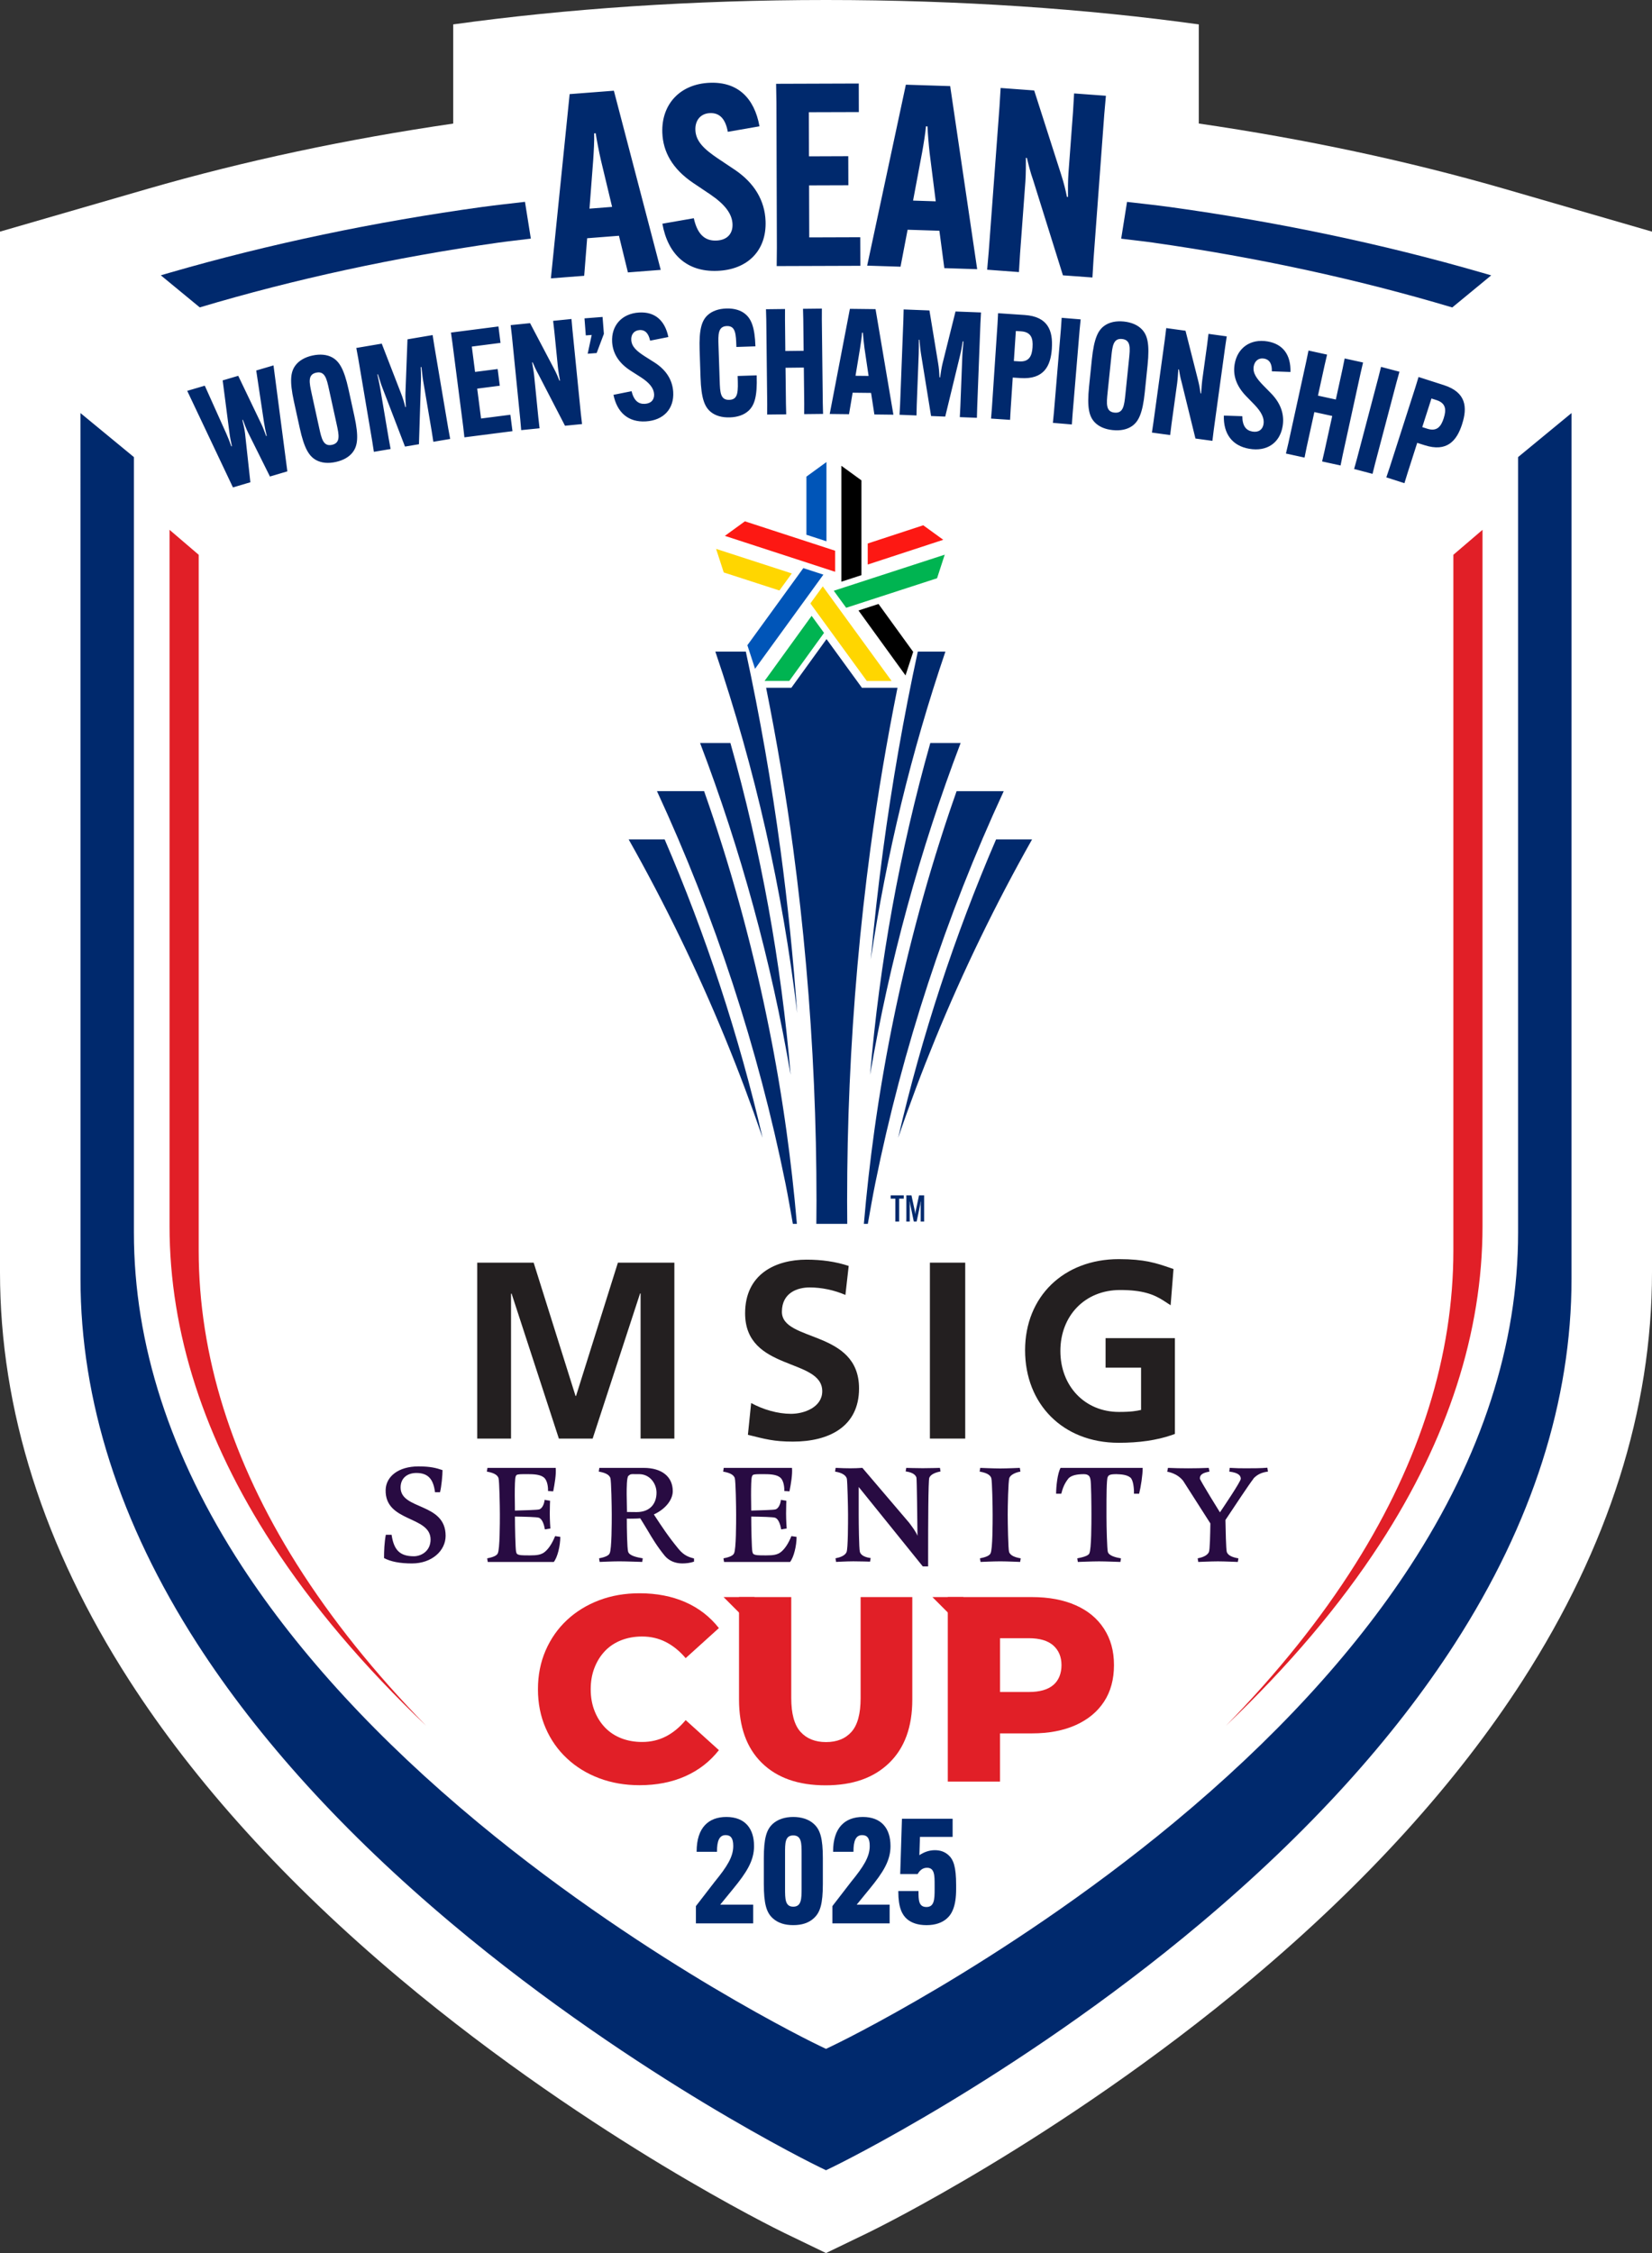 <?xml version="1.0" encoding="utf-8"?>
<svg xmlns="http://www.w3.org/2000/svg" fill="none" height="120" viewBox="0 0 88 120" width="88">
<rect x="0" y="0" width="88" height="120" fill="#333333" stroke="none"/>
<g clip-path="url(#clip0_12346_108254)">
<path d="M80.156 10.062C74.978 8.565 69.496 7.401 63.858 6.579V1.299C57.866 0.469 51.13 0 44 0C36.87 0 30.134 0.469 24.142 1.299V6.582C18.504 7.404 13.023 8.565 7.844 10.064L0 12.337V67.766C0.002 75.084 2.317 82.396 6.887 89.498C10.39 94.942 15.23 100.277 21.273 105.357C26.553 109.796 31.815 113.232 35.302 115.335C39.013 117.572 41.514 118.799 41.796 118.936L44 120L46.212 118.932C46.486 118.799 48.987 117.572 52.7 115.334C56.185 113.232 61.447 109.795 66.727 105.357C72.769 100.277 77.609 94.942 81.113 89.496C85.683 82.394 88 75.08 88 67.761V12.337L80.156 10.062Z" fill="white"/>
<path d="M49.556 39.574H51.171C48.998 45.285 47.38 51.214 46.349 57.246C46.853 51.262 47.93 45.328 49.556 39.574ZM47.039 45.286C46.781 47.207 46.563 49.148 46.385 51.1C47.219 45.524 48.549 40.035 50.361 34.704H48.89C48.139 38.172 47.516 41.731 47.039 45.286H47.039ZM50.731 42.785L50.705 42.864C50.684 42.924 50.663 42.984 50.643 43.044C50.613 43.13 50.584 43.216 50.555 43.303L50.517 43.417C50.493 43.491 50.468 43.564 50.444 43.637C50.408 43.744 50.373 43.852 50.337 43.959C50.307 44.05 50.278 44.142 50.248 44.233C50.214 44.34 50.179 44.447 50.145 44.553C50.115 44.646 50.086 44.739 50.057 44.832C50.023 44.938 49.989 45.044 49.956 45.151C49.926 45.244 49.898 45.338 49.868 45.435L49.852 45.483C49.825 45.572 49.798 45.66 49.771 45.749C49.746 45.829 49.722 45.908 49.698 45.988L49.652 46.141C49.631 46.21 49.61 46.279 49.589 46.349C49.533 46.538 49.477 46.728 49.421 46.918C49.402 46.984 49.383 47.051 49.363 47.117L49.322 47.264C49.297 47.351 49.272 47.437 49.247 47.524C49.224 47.603 49.202 47.683 49.18 47.762L49.164 47.821C49.134 47.925 49.105 48.029 49.077 48.134C49.05 48.23 49.023 48.327 48.997 48.424L48.994 48.432C48.966 48.537 48.937 48.642 48.91 48.747C48.883 48.845 48.856 48.944 48.83 49.043C48.802 49.151 48.773 49.257 48.745 49.366C48.72 49.462 48.695 49.558 48.67 49.654C48.641 49.767 48.612 49.88 48.583 49.994L48.564 50.068C48.547 50.134 48.53 50.2 48.514 50.266C48.479 50.4 48.447 50.534 48.413 50.669C48.413 50.669 48.372 50.837 48.361 50.879C48.312 51.079 48.264 51.279 48.216 51.48C48.205 51.528 48.193 51.575 48.182 51.623L48.163 51.704C48.132 51.837 48.1 51.968 48.071 52.101C48.057 52.161 48.012 52.358 48.012 52.358C47.985 52.48 47.956 52.603 47.929 52.725C47.91 52.813 47.89 52.902 47.871 52.99C47.844 53.111 47.818 53.233 47.791 53.355C47.772 53.442 47.752 53.53 47.734 53.617C47.708 53.741 47.682 53.867 47.656 53.992L47.649 54.027C47.633 54.1 47.618 54.171 47.604 54.244C47.576 54.38 47.548 54.516 47.521 54.653C47.521 54.653 47.487 54.822 47.477 54.87C47.44 55.055 47.404 55.24 47.369 55.425L47.355 55.498C47.314 55.708 47.275 55.919 47.236 56.13C47.229 56.165 47.203 56.309 47.203 56.309C47.176 56.461 47.148 56.612 47.122 56.764C47.113 56.816 47.082 56.99 47.082 56.99C47.058 57.127 47.034 57.264 47.011 57.401C46.998 57.481 46.984 57.561 46.97 57.641C46.947 57.775 46.925 57.91 46.903 58.045C46.89 58.124 46.877 58.203 46.865 58.283C46.842 58.422 46.82 58.561 46.798 58.7C46.798 58.7 46.772 58.868 46.764 58.923C46.74 59.078 46.718 59.233 46.694 59.388L46.668 59.563C46.636 59.778 46.605 59.993 46.576 60.208C46.348 61.845 46.16 63.519 46.017 65.184H46.228C46.357 64.462 46.48 63.738 46.625 63.024C48.082 55.829 50.383 48.805 53.467 42.139H50.957C50.883 42.352 50.807 42.569 50.732 42.786L50.731 42.785ZM53.059 44.708C50.854 49.831 49.103 55.164 47.844 60.599C48.451 58.823 49.111 57.066 49.82 55.338C51.307 51.707 53.042 48.134 54.977 44.708H53.06L53.059 44.708ZM45.132 65.183C45.129 64.777 45.125 64.368 45.125 63.973C45.125 61.905 45.169 59.813 45.259 57.757C45.442 53.548 45.814 49.323 46.367 45.197C46.753 42.321 47.242 39.46 47.808 36.631H45.913L44.028 34.039L42.155 36.631H40.81C41.376 39.46 41.865 42.321 42.251 45.197C42.803 49.323 43.176 53.548 43.359 57.757C43.449 59.813 43.494 61.905 43.494 63.973C43.494 64.369 43.489 64.777 43.486 65.183H45.133H45.132ZM41.579 45.286C41.102 41.73 40.479 38.171 39.729 34.704H38.105C40.225 40.944 41.684 47.398 42.464 53.958C42.258 51.045 41.962 48.142 41.579 45.286H41.579ZM38.908 39.574H37.293C39.467 45.284 41.085 51.214 42.116 57.246C41.612 51.262 40.535 45.328 38.908 39.574ZM35.405 44.708H33.488C35.423 48.134 37.157 51.707 38.646 55.338C39.355 57.066 40.015 58.824 40.622 60.6C39.361 55.165 37.611 49.831 35.406 44.709L35.405 44.708ZM42.237 65.183H42.449C42.306 63.518 42.118 61.844 41.89 60.207L41.878 60.128C41.852 59.943 41.826 59.758 41.799 59.573C41.791 59.521 41.783 59.469 41.775 59.417L41.763 59.332C41.743 59.2 41.723 59.068 41.703 58.935C41.693 58.866 41.681 58.797 41.671 58.728L41.661 58.665C41.642 58.543 41.623 58.421 41.604 58.3C41.588 58.206 41.573 58.113 41.558 58.019C41.539 57.901 41.519 57.782 41.499 57.663C41.482 57.569 41.468 57.475 41.452 57.382C41.431 57.261 41.41 57.141 41.389 57.021L41.379 56.965C41.366 56.893 41.354 56.821 41.341 56.748C41.319 56.629 41.298 56.51 41.276 56.391L41.255 56.274C41.246 56.221 41.236 56.168 41.227 56.116C41.191 55.926 41.156 55.737 41.12 55.548C41.11 55.496 41.073 55.309 41.073 55.309C41.046 55.167 41.018 55.023 40.989 54.881C40.976 54.817 40.964 54.754 40.951 54.691L40.928 54.58C40.906 54.473 40.884 54.364 40.862 54.257C40.844 54.168 40.826 54.079 40.807 53.991L40.801 53.963C40.778 53.854 40.756 53.744 40.732 53.635C40.711 53.534 40.689 53.433 40.668 53.333C40.644 53.226 40.621 53.12 40.597 53.013C40.575 52.911 40.553 52.81 40.53 52.708C40.506 52.603 40.483 52.498 40.459 52.393L40.445 52.33C40.426 52.249 40.408 52.168 40.389 52.087C40.369 51.995 40.347 51.905 40.325 51.814L40.294 51.68C40.278 51.609 40.261 51.538 40.245 51.468C40.215 51.347 40.187 51.227 40.157 51.106L40.147 51.064C40.108 50.9 40.068 50.737 40.027 50.574L40.008 50.495C39.99 50.423 39.972 50.349 39.953 50.277C39.932 50.191 39.91 50.104 39.887 50.018L39.854 49.89C39.836 49.816 39.816 49.741 39.797 49.667C39.769 49.556 39.74 49.446 39.711 49.336C39.687 49.244 39.662 49.152 39.638 49.059C39.608 48.948 39.578 48.837 39.549 48.726C39.524 48.635 39.5 48.546 39.475 48.455C39.444 48.342 39.414 48.23 39.383 48.117C39.365 48.052 39.346 47.988 39.328 47.923L39.291 47.793C39.265 47.699 39.239 47.605 39.212 47.511C39.197 47.458 39.145 47.278 39.145 47.278C39.021 46.842 38.891 46.403 38.76 45.972C38.76 45.972 38.71 45.806 38.696 45.761C38.661 45.649 38.628 45.538 38.593 45.427L38.574 45.365C38.553 45.298 38.532 45.231 38.511 45.164C38.473 45.045 38.436 44.926 38.398 44.807C38.373 44.729 38.349 44.65 38.323 44.572C38.285 44.453 38.247 44.334 38.209 44.215C38.183 44.138 38.159 44.061 38.133 43.984C38.094 43.864 38.054 43.743 38.015 43.623C37.998 43.572 37.942 43.407 37.942 43.407C37.901 43.282 37.858 43.157 37.816 43.032L37.761 42.871C37.672 42.613 37.589 42.37 37.507 42.137H34.996C38.081 48.804 40.382 55.827 41.839 63.022C41.983 63.736 42.107 64.46 42.235 65.183H42.237Z" fill="#00296D"/>
<path d="M39.812 34.365L40.22 35.62L43.86 30.606L42.792 30.258L39.812 34.365Z" fill="#0055B8"/>
<path d="M43.895 33.708L43.234 32.801L40.727 36.268H42.043L43.895 33.708Z" fill="#00B451"/>
<path d="M48.644 34.718L46.797 32.168L45.73 32.515L48.236 35.974L48.644 34.718Z" fill="black"/>
<path d="M45.075 32.371L49.916 30.798L50.324 29.543L44.414 31.464L45.075 32.371Z" fill="#00B451"/>
<path d="M43.168 32.139L46.175 36.27H47.495L43.828 31.23L43.168 32.139Z" fill="#FFD600"/>
<path d="M49.18 27.977L46.223 28.947V30.068L50.246 28.75L49.18 27.977Z" fill="#FD1813"/>
<path d="M45.887 25.584L44.82 24.809V30.981L45.887 30.634V25.584Z" fill="black"/>
<path d="M44.024 24.609L42.957 25.385V28.482L44.024 28.829V24.609Z" fill="#0055B8"/>
<path d="M44.485 29.332L39.68 27.766L38.613 28.541L44.485 30.454V29.332Z" fill="#FD1813"/>
<path d="M41.518 31.45L42.178 30.542L38.145 29.234L38.553 30.489L41.518 31.45Z" fill="#FFD600"/>
<path d="M10.641 16.372L8.566 14.663L9.038 14.526C14.33 12.994 19.943 11.815 25.721 11.019C26.463 10.917 27.217 10.84 27.965 10.75L28.277 12.709C27.697 12.784 27.11 12.843 26.533 12.925C21.029 13.708 15.682 14.867 10.641 16.372V16.372Z" fill="#00296D"/>
<path d="M61.468 12.928C60.892 12.846 60.304 12.786 59.724 12.712L60.036 10.753C60.784 10.842 61.537 10.919 62.28 11.021C68.059 11.817 73.671 12.997 78.963 14.529L79.435 14.666L77.36 16.375C72.319 14.871 66.972 13.711 61.468 12.929V12.928ZM80.867 24.345V65.655C80.867 71.593 78.929 77.575 75.105 83.434C72.068 88.088 67.839 92.676 62.537 97.073C57.833 100.973 53.134 103.999 50.02 105.851C46.642 107.86 44.407 108.931 44.313 108.975L44 109.125L43.687 108.975C43.593 108.931 41.359 107.86 37.98 105.851C34.866 103.999 30.167 100.973 25.463 97.073C20.161 92.677 15.933 88.088 12.895 83.434C9.071 77.575 7.133 71.592 7.133 65.655V24.345L4.285 21.999L4.288 68.109C4.288 74.594 6.376 81.128 10.495 87.528C13.766 92.612 18.322 97.624 24.033 102.425C29.099 106.685 34.162 109.99 37.516 112.013C41.156 114.207 43.562 115.377 43.663 115.426L44 115.589L44.337 115.426C44.438 115.377 46.845 114.207 50.484 112.013C53.838 109.99 58.901 106.685 63.967 102.425C69.679 97.624 74.234 92.612 77.505 87.528C81.624 81.128 83.713 74.595 83.713 68.109L83.715 21.999L80.867 24.345ZM12.409 25.96L13.337 25.686L13.053 23.081C13.026 22.851 12.963 22.582 12.909 22.369L12.938 22.36C13.017 22.567 13.109 22.827 13.212 23.034L14.379 25.379L15.307 25.105L14.569 19.462L13.649 19.733L14.064 22.504C14.099 22.732 14.154 23.003 14.209 23.216L14.178 23.225C14.101 23.018 14.008 22.758 13.906 22.552L12.69 20.016L11.861 20.261L12.222 23.047C12.25 23.278 12.305 23.548 12.352 23.764L12.321 23.773C12.251 23.564 12.151 23.306 12.056 23.097L10.909 20.542L9.973 20.817L12.409 25.961V25.96ZM17.883 24.606C18.29 24.517 18.605 24.337 18.797 24.077C19.046 23.741 19.12 23.275 18.877 22.162L18.567 20.743C18.323 19.63 18.06 19.238 17.695 19.036C17.411 18.881 17.05 18.848 16.642 18.936C16.243 19.024 15.929 19.205 15.736 19.464C15.487 19.8 15.413 20.266 15.656 21.379L15.967 22.798C16.21 23.911 16.474 24.303 16.84 24.505C17.123 24.66 17.483 24.693 17.883 24.606ZM17.683 23.693C17.223 23.794 17.129 23.365 17.004 22.797L16.599 20.947C16.476 20.38 16.382 19.95 16.842 19.849C17.31 19.747 17.404 20.177 17.527 20.744L17.933 22.594C18.056 23.162 18.152 23.591 17.682 23.694L17.683 23.693ZM19.917 24.065L20.807 23.914L20.704 23.351L20.252 20.674C20.212 20.449 20.145 20.142 20.103 19.942L20.134 19.937C20.2 20.134 20.281 20.43 20.365 20.639L21.573 23.785L22.317 23.66L22.423 20.292C22.433 20.067 22.421 19.759 22.411 19.554L22.45 19.547C22.475 19.748 22.504 20.063 22.542 20.288L22.996 22.965L23.084 23.53L23.981 23.378L23.877 22.815L23.134 18.412L23.046 17.846L21.706 18.073L21.598 20.924C21.587 21.14 21.611 21.463 21.622 21.675L21.591 21.68C21.541 21.474 21.448 21.163 21.366 20.963L20.335 18.303L18.98 18.533L19.084 19.096L19.828 23.499L19.916 24.065H19.917ZM26.623 20.544L26.509 19.655L25.306 19.809L25.133 18.459L26.662 18.262L26.551 17.388L24.022 17.713L24.102 18.282L24.674 22.722L24.738 23.293L27.299 22.964L27.187 22.09L25.625 22.291L25.42 20.699L26.623 20.544ZM27.202 17.314L27.268 17.885L27.714 22.337L27.763 22.909L28.742 22.811L28.677 22.241L28.456 20.026C28.434 19.807 28.379 19.504 28.343 19.302L28.374 19.3C28.457 19.489 28.539 19.686 28.694 19.963L30.097 22.676L31.005 22.586L30.939 22.015L30.493 17.562L30.442 16.99L29.464 17.089L29.53 17.66L29.718 19.545C29.74 19.765 29.795 20.068 29.831 20.269L29.799 20.272C29.725 20.081 29.643 19.884 29.496 19.607L28.236 17.212L27.202 17.316V17.314ZM31.205 17.864L31.519 17.84L31.305 18.84L31.783 18.803L32.168 17.781L32.098 16.881L31.135 16.956L31.205 17.864ZM32.679 21.029C32.87 21.97 33.47 22.501 34.404 22.444C35.346 22.387 35.916 21.776 35.861 20.875C35.822 20.239 35.489 19.708 34.874 19.312L34.341 18.974C33.916 18.7 33.649 18.465 33.627 18.111C33.609 17.821 33.769 17.599 34.068 17.58C34.381 17.561 34.551 17.771 34.63 18.144L35.603 17.951C35.424 17.08 34.898 16.593 34.041 16.645C33.115 16.701 32.555 17.35 32.608 18.221C32.645 18.809 32.945 19.327 33.592 19.744L34.134 20.09C34.602 20.392 34.824 20.678 34.843 20.991C34.861 21.281 34.692 21.489 34.354 21.509C34.016 21.529 33.769 21.348 33.642 20.836L32.677 21.029L32.679 21.029ZM38.881 22.231C39.298 22.217 39.638 22.096 39.876 21.876C40.179 21.591 40.346 21.145 40.308 19.999L40.306 19.992L39.294 20.025V20.033C39.322 20.857 39.336 21.28 38.85 21.297C38.37 21.313 38.357 20.889 38.337 20.293L38.273 18.401C38.255 17.829 38.239 17.382 38.718 17.366C39.189 17.35 39.203 17.797 39.226 18.464L39.228 18.48L40.24 18.446V18.431C40.206 17.427 40.018 16.984 39.695 16.721C39.469 16.532 39.127 16.417 38.688 16.431C38.272 16.445 37.93 16.567 37.693 16.787C37.389 17.072 37.231 17.518 37.268 18.656L37.317 20.107C37.354 21.244 37.542 21.678 37.865 21.942C38.115 22.146 38.464 22.244 38.88 22.231H38.881ZM42.775 16.447L42.79 17.02L42.808 18.683L41.833 18.695L41.816 17.031L41.817 16.458L40.803 16.47L40.819 17.042L40.868 21.507L40.866 22.079L41.88 22.068L41.866 21.495L41.844 19.588L42.819 19.577L42.84 21.485L42.838 22.057L43.843 22.046L43.829 21.473L43.778 17.009L43.78 16.436L42.775 16.447H42.775ZM45.419 20.916L46.401 20.927L46.577 22.075L47.59 22.087L46.639 16.465L45.273 16.449L44.198 22.049L45.226 22.061L45.419 20.916L45.419 20.916ZM45.815 18.542C45.858 18.276 45.908 17.915 45.919 17.719H45.965C45.979 17.916 46.014 18.277 46.05 18.544L46.269 20.022L45.572 20.015L45.815 18.542ZM47.917 22.091L48.82 22.127L48.834 21.554L48.939 18.839C48.948 18.612 48.945 18.297 48.945 18.093L48.976 18.094C49 18.3 49.019 18.608 49.058 18.828L49.597 22.158L50.351 22.188L51.146 18.91C51.202 18.691 51.254 18.387 51.285 18.184L51.324 18.186C51.308 18.389 51.272 18.703 51.263 18.93L51.157 21.644L51.128 22.217L52.038 22.253L52.054 21.679L52.226 17.215L52.257 16.642L50.899 16.59L50.208 19.361C50.154 19.571 50.109 19.892 50.079 20.102L50.047 20.1C50.039 19.889 50.012 19.564 49.974 19.351L49.51 16.535L48.136 16.481L48.121 17.055L47.948 21.519L47.917 22.091ZM52.792 22.294L53.806 22.362L53.837 21.788L53.948 20.109L54.355 20.136C55.612 20.22 55.967 19.495 56.031 18.568V18.553C56.092 17.627 55.837 16.861 54.58 16.777L53.167 16.682L53.136 17.256L52.838 21.72L52.792 22.293V22.294ZM54.007 19.23L54.113 17.629L54.396 17.647C54.938 17.684 55.033 18.037 55.002 18.484V18.5C54.971 18.947 54.83 19.285 54.289 19.248L54.007 19.23ZM56.554 16.927L56.515 17.498L56.142 21.951L56.086 22.522L57.097 22.607L57.137 22.035L57.509 17.582L57.565 17.011L56.555 16.927H56.554ZM59.27 22.907C59.684 22.951 60.041 22.877 60.305 22.691C60.646 22.449 60.864 22.028 60.981 20.894L61.13 19.446C61.247 18.311 61.12 17.856 60.834 17.55C60.613 17.314 60.28 17.168 59.865 17.125C59.458 17.084 59.103 17.157 58.838 17.344C58.496 17.585 58.28 18.006 58.162 19.14L58.013 20.587C57.896 21.723 58.023 22.179 58.307 22.485C58.528 22.72 58.861 22.866 59.269 22.907H59.27ZM59.366 21.976C58.896 21.928 58.941 21.49 59 20.911L59.196 19.024C59.254 18.445 59.3 18.007 59.769 18.055C60.247 18.104 60.202 18.543 60.142 19.122L59.948 21.008C59.887 21.587 59.843 22.026 59.366 21.976ZM62.124 17.475L62.054 18.044L61.445 22.472L61.361 23.039L62.333 23.172L62.403 22.603L62.707 20.4C62.736 20.183 62.754 19.875 62.767 19.671L62.799 19.675C62.834 19.879 62.869 20.09 62.953 20.394L63.68 23.356L64.583 23.48L64.653 22.911L65.262 18.483L65.347 17.916L64.374 17.782L64.304 18.352L64.045 20.227C64.016 20.445 63.998 20.752 63.985 20.956L63.954 20.952C63.926 20.75 63.891 20.539 63.815 20.235L63.151 17.616L62.123 17.474L62.124 17.475ZM65.193 22.134C65.164 23.092 65.626 23.745 66.548 23.903C67.477 24.063 68.169 23.601 68.323 22.71C68.431 22.083 68.229 21.491 67.723 20.966L67.282 20.516C66.93 20.153 66.725 19.863 66.783 19.515C66.834 19.229 67.038 19.049 67.333 19.099C67.643 19.153 67.76 19.396 67.75 19.777L68.741 19.812C68.766 18.924 68.365 18.33 67.523 18.185C66.609 18.028 65.916 18.53 65.769 19.389C65.669 19.97 65.842 20.541 66.376 21.095L66.823 21.554C67.208 21.955 67.359 22.284 67.306 22.593C67.257 22.879 67.046 23.043 66.713 22.985C66.381 22.928 66.181 22.694 66.176 22.167L65.193 22.135V22.134ZM71.628 19.092L71.514 19.653L71.158 21.279L70.206 21.072L70.562 19.445L70.692 18.887L69.702 18.67L69.586 19.231L68.631 23.597L68.5 24.156L69.491 24.372L69.605 23.811L70.014 21.947L70.966 22.155L70.556 24.019L70.427 24.577L71.41 24.792L71.524 24.231L72.479 19.865L72.609 19.307L71.626 19.092H71.628ZM73.566 19.541L73.426 20.098L72.285 24.426L72.132 24.979L73.113 25.238L73.252 24.681L74.393 20.353L74.547 19.799L73.566 19.54V19.541ZM73.847 25.425L74.812 25.735L74.981 25.187L75.493 23.587L75.883 23.711C77.081 24.095 77.6 23.477 77.883 22.596L77.887 22.58C78.171 21.698 78.107 20.894 76.91 20.511L75.564 20.079L75.396 20.627L74.031 24.881L73.848 25.425L73.847 25.425ZM75.762 22.749L76.251 21.224L76.521 21.31C77.037 21.476 77.044 21.841 76.907 22.267L76.903 22.281C76.766 22.707 76.549 23 76.032 22.835L75.762 22.749ZM31.277 12.689L32.971 12.557L33.448 14.509L35.196 14.374L32.7 4.831L30.344 5.013L29.345 14.826L31.119 14.689L31.277 12.689ZM31.598 8.538C31.63 8.073 31.664 7.443 31.649 7.104L31.731 7.097C31.784 7.434 31.9 8.051 32.004 8.506L32.606 11.019L31.401 11.113L31.598 8.538ZM35.284 11.915C35.576 13.547 36.589 14.488 38.203 14.427C39.831 14.367 40.839 13.339 40.781 11.78C40.74 10.682 40.19 9.752 39.145 9.044L38.239 8.439C37.514 7.95 37.064 7.532 37.042 6.922C37.023 6.42 37.309 6.043 37.824 6.024C38.366 6.004 38.652 6.374 38.77 7.021L40.457 6.727C40.184 5.217 39.296 4.353 37.818 4.409C36.217 4.467 35.226 5.563 35.281 7.069C35.318 8.086 35.814 8.99 36.915 9.737L37.835 10.355C38.63 10.895 39 11.397 39.02 11.94C39.039 12.442 38.74 12.793 38.156 12.813C37.573 12.835 37.154 12.511 36.958 11.623L35.284 11.915ZM45.191 9.868L45.186 8.319L43.093 8.327L43.086 5.977L45.749 5.969L45.745 4.448L41.342 4.463L41.359 5.454L41.383 13.18L41.373 14.172L45.83 14.157L45.824 12.636L43.107 12.645L43.099 9.875L45.191 9.868H45.191ZM48.346 12.236L50.04 12.29L50.303 14.281L52.053 14.337L50.615 4.586L48.254 4.511L46.193 14.148L47.97 14.205L48.347 12.235L48.346 12.236ZM49.115 8.148C49.197 7.689 49.299 7.069 49.324 6.73L49.405 6.732C49.42 7.072 49.469 7.698 49.522 8.161L49.846 10.723L48.638 10.684L49.114 8.148H49.115ZM53.302 4.687L53.242 5.677L52.67 13.378L52.584 14.365L54.277 14.491L54.338 13.501L54.621 9.67C54.649 9.291 54.648 8.76 54.648 8.407L54.701 8.411C54.785 8.757 54.867 9.117 55.047 9.633L56.621 14.664L58.192 14.779L58.252 13.79L58.823 6.088L58.91 5.101L57.216 4.976L57.158 5.965L56.915 9.227C56.887 9.607 56.888 10.138 56.89 10.491L56.835 10.487C56.765 10.142 56.683 9.782 56.516 9.266L55.09 4.818L53.302 4.686V4.687Z" fill="#00296D"/>
<path d="M77.419 29.548L78.972 28.219V65.302C78.972 70.956 77.133 76.653 73.505 82.232C71.374 85.51 68.624 88.754 65.302 91.916C68.056 89.097 70.365 86.216 72.196 83.308C75.662 77.802 77.419 72.181 77.419 66.603V29.548ZM10.584 29.548L9.031 28.219V65.302C9.031 70.956 10.87 76.653 14.498 82.232C16.629 85.51 19.379 88.754 22.701 91.916C19.947 89.097 17.638 86.216 15.807 83.308C12.341 77.802 10.584 72.181 10.584 66.603V29.548Z" fill="#E11F27"/>
<path d="M51.317 85.062V86.712L49.668 85.062H51.317Z" fill="#E11F27"/>
<path d="M40.192 85.062V86.712L38.543 85.062H40.192Z" fill="#E21F27"/>
<path d="M32.233 87.927C32.471 87.68 32.76 87.49 33.097 87.359C33.434 87.228 33.803 87.162 34.207 87.162C34.666 87.162 35.087 87.261 35.471 87.457C35.855 87.653 36.206 87.939 36.525 88.314L38.295 86.713C37.817 86.105 37.22 85.644 36.504 85.33C35.787 85.016 34.974 84.859 34.066 84.859C33.288 84.859 32.571 84.983 31.916 85.231C31.26 85.48 30.689 85.831 30.202 86.284C29.715 86.739 29.336 87.28 29.064 87.906C28.792 88.533 28.656 89.221 28.656 89.97C28.656 90.72 28.791 91.408 29.064 92.035C29.335 92.662 29.715 93.203 30.202 93.656C30.688 94.111 31.26 94.462 31.916 94.709C32.571 94.957 33.288 95.082 34.066 95.082C34.974 95.082 35.787 94.923 36.504 94.604C37.22 94.286 37.817 93.823 38.295 93.214L36.525 91.614C36.206 91.997 35.855 92.287 35.471 92.484C35.088 92.681 34.666 92.779 34.207 92.779C33.803 92.779 33.434 92.714 33.097 92.583C32.76 92.452 32.472 92.262 32.233 92.014C31.994 91.767 31.806 91.47 31.67 91.123C31.534 90.777 31.466 90.392 31.466 89.971C31.466 89.55 31.534 89.167 31.67 88.82C31.805 88.474 31.994 88.176 32.233 87.928V87.927Z" fill="#E11F27"/>
<path d="M45.844 90.441C45.844 91.274 45.683 91.873 45.359 92.238C45.036 92.603 44.584 92.785 44.004 92.785C43.422 92.785 42.969 92.603 42.64 92.238C42.313 91.873 42.149 91.274 42.149 90.441V85.062H39.367V90.525C39.367 91.976 39.772 93.099 40.582 93.894C41.392 94.69 42.523 95.088 43.975 95.088C45.427 95.088 46.548 94.691 47.368 93.894C48.188 93.099 48.597 91.976 48.597 90.525V85.062H45.844V90.441Z" fill="#E11F27"/>
<path d="M58.812 86.755C58.461 86.207 57.958 85.788 57.302 85.498C56.647 85.208 55.869 85.062 54.97 85.062H50.488V94.891H53.27V92.322H54.97C55.869 92.322 56.647 92.174 57.302 91.88C57.958 91.585 58.461 91.168 58.812 90.63C59.164 90.091 59.34 89.443 59.34 88.685C59.34 87.927 59.164 87.302 58.812 86.754V86.755ZM56.108 89.745C55.818 89.994 55.382 90.117 54.802 90.117H53.271V87.253H54.802C55.382 87.253 55.818 87.382 56.108 87.639C56.398 87.897 56.544 88.246 56.544 88.686C56.544 89.126 56.399 89.498 56.108 89.746V89.745Z" fill="#E11F27"/>
<path d="M47.896 63.842V64.919L47.897 65.061H47.692L47.694 64.919V63.842H47.445V63.664H48.143V63.842H47.895H47.896Z" fill="#00296D"/>
<path d="M48.28 64.919V63.807L48.278 63.664H48.552L48.726 64.468C48.737 64.518 48.747 64.595 48.751 64.645H48.76C48.764 64.595 48.773 64.518 48.785 64.468L48.956 63.664H49.228L49.227 63.807V64.919L49.228 65.061H49.043L49.044 64.919V64.178C49.044 64.123 49.05 64.047 49.053 63.998H49.044C49.036 64.047 49.027 64.121 49.015 64.174L48.828 65.061H48.677L48.492 64.174C48.48 64.121 48.468 64.047 48.462 63.998H48.454C48.456 64.047 48.46 64.123 48.46 64.178V64.919L48.461 65.061H48.277L48.279 64.919H48.28Z" fill="#00296D"/>
<path d="M30.685 74.35H30.658L28.427 67.25H25.422V76.62H27.222V68.915L27.249 68.89L29.77 76.62H31.57L34.096 68.89H34.123V76.62H35.923V67.25H32.915L30.685 74.35Z" fill="#231F20"/>
<path d="M41.651 69.867C41.651 68.85 42.482 68.57 43.128 68.57C43.774 68.57 44.444 68.715 45.034 68.97L45.209 67.425C44.524 67.197 43.773 67.09 42.967 67.09C41.315 67.09 39.691 67.856 39.691 69.946C39.691 73.054 43.8 72.312 43.8 74.098C43.8 74.944 42.848 75.302 42.136 75.302C41.424 75.302 40.655 75.076 40.013 74.727L39.84 76.419C40.764 76.648 41.22 76.781 42.242 76.781C44.136 76.781 45.76 76.003 45.76 73.95C45.76 70.809 41.651 71.491 41.651 69.867Z" fill="#231F20"/>
<path d="M51.416 67.25H49.535V76.62H51.416V67.25Z" fill="#231F20"/>
<path d="M58.894 72.842H60.783V75.094C60.543 75.148 60.273 75.201 59.603 75.201C57.796 75.201 56.485 73.834 56.485 71.955C56.485 70.076 57.794 68.707 59.667 68.707C60.864 68.707 61.463 68.937 61.993 69.281L62.358 69.519L62.511 67.59L62.322 67.524C61.597 67.276 60.971 67.062 59.603 67.062C56.66 67.062 54.605 69.057 54.605 71.915C54.605 74.772 56.609 76.844 59.59 76.844C60.68 76.844 61.602 76.712 62.41 76.436L62.584 76.373V71.271H58.893V72.842H58.894Z" fill="#231F20"/>
<path d="M23.573 78.3C23.573 78.554 23.517 79.183 23.439 79.477H23.172C23.086 78.793 22.817 78.452 22.18 78.452C21.7 78.452 21.339 78.722 21.339 79.223C21.339 80.44 23.738 80.01 23.738 81.799C23.738 82.586 23.015 83.27 21.944 83.27C21.299 83.27 20.811 83.174 20.457 82.984C20.457 82.61 20.473 82.165 20.552 81.743H20.859C20.977 82.523 21.268 82.888 22.047 82.888C22.432 82.888 22.936 82.618 22.936 81.998C22.936 80.717 20.489 81.091 20.543 79.342C20.567 78.642 21.221 78.102 22.29 78.102C22.912 78.102 23.227 78.181 23.573 78.3ZM27.541 82.761C27.627 82.841 27.848 82.841 28.155 82.841H28.241C28.579 82.841 28.831 82.817 29.028 82.65C29.217 82.491 29.398 82.236 29.571 81.815L29.846 81.855C29.846 82.332 29.697 82.945 29.5 83.191H25.982L25.951 83C26.194 82.952 26.462 82.873 26.517 82.73C26.627 82.507 26.627 81.099 26.627 80.67C26.627 80.241 26.603 78.889 26.556 78.73C26.493 78.515 26.21 78.428 25.934 78.38L25.966 78.181H29.602C29.634 78.515 29.546 79.04 29.468 79.43L29.193 79.413C29.201 79.12 29.13 78.826 28.98 78.698C28.784 78.531 28.437 78.514 28.098 78.514C27.737 78.514 27.587 78.514 27.516 78.562C27.492 78.586 27.477 78.611 27.468 78.642C27.429 78.738 27.421 79.183 27.421 79.644C27.421 79.898 27.429 80.153 27.429 80.36V80.455C27.965 80.439 28.625 80.423 28.72 80.392C28.901 80.344 28.995 80.066 29.011 79.883L29.302 79.931C29.302 79.931 29.286 80.249 29.286 80.615C29.286 80.98 29.318 81.41 29.318 81.41L29.027 81.458C28.98 81.195 28.886 80.901 28.705 80.837C28.618 80.797 27.965 80.782 27.43 80.773C27.43 81.274 27.454 82.499 27.493 82.65C27.508 82.722 27.525 82.745 27.54 82.761L27.541 82.761ZM34.24 82.999L34.209 83.19C34.209 83.19 33.351 83.158 32.989 83.158C32.627 83.158 31.943 83.19 31.943 83.19L31.911 82.999C32.154 82.951 32.423 82.872 32.477 82.729C32.587 82.507 32.587 81.099 32.587 80.669C32.587 80.24 32.563 78.888 32.516 78.73C32.453 78.514 32.17 78.427 31.895 78.379L31.926 78.181H34.287C35.255 78.181 35.837 78.65 35.837 79.421C35.837 79.89 35.436 80.383 34.83 80.661C35.263 81.321 35.601 81.838 36.152 82.506C36.459 82.879 36.742 82.943 36.97 83.007V83.174C36.766 83.245 36.545 83.269 36.34 83.269C35.962 83.269 35.632 83.126 35.411 82.863C35.01 82.371 34.742 81.925 34.499 81.511C34.357 81.281 34.223 81.05 34.105 80.867C34.002 80.875 33.909 80.883 33.806 80.883C33.617 80.883 33.507 80.892 33.389 80.883C33.389 81.392 33.404 82.458 33.46 82.648C33.531 82.871 33.963 82.95 34.239 82.998L34.24 82.999ZM33.398 80.527H33.351C33.351 80.527 33.594 80.535 33.91 80.535C34.626 80.535 34.972 80.09 34.972 79.501C34.972 79.009 34.61 78.515 34.051 78.515H33.831C33.619 78.507 33.588 78.507 33.477 78.602C33.382 78.682 33.382 79.247 33.382 79.589C33.382 79.787 33.398 80.527 33.398 80.527ZM40.127 82.761C40.214 82.841 40.435 82.841 40.741 82.841H40.827C41.166 82.841 41.417 82.817 41.614 82.65C41.803 82.491 41.984 82.236 42.157 81.815L42.433 81.855C42.433 82.332 42.283 82.945 42.086 83.191H38.569L38.537 83C38.781 82.952 39.049 82.873 39.103 82.73C39.213 82.507 39.213 81.099 39.213 80.67C39.213 80.241 39.19 78.889 39.142 78.73C39.08 78.515 38.796 78.428 38.521 78.38L38.552 78.181H42.188C42.22 78.515 42.133 79.04 42.054 79.43L41.779 79.413C41.787 79.12 41.716 78.826 41.566 78.698C41.37 78.531 41.024 78.514 40.685 78.514C40.323 78.514 40.173 78.514 40.102 78.562C40.079 78.586 40.063 78.611 40.055 78.642C40.016 78.738 40.008 79.183 40.008 79.644C40.008 79.898 40.016 80.153 40.016 80.36V80.455C40.551 80.439 41.212 80.423 41.306 80.392C41.487 80.344 41.582 80.066 41.597 79.883L41.888 79.931C41.888 79.931 41.873 80.249 41.873 80.615C41.873 80.98 41.905 81.41 41.905 81.41L41.614 81.458C41.566 81.195 41.472 80.901 41.291 80.837C41.205 80.797 40.551 80.782 40.017 80.773C40.017 81.274 40.04 82.499 40.079 82.65C40.095 82.722 40.111 82.745 40.127 82.761L40.127 82.761ZM48.243 78.372L48.275 78.181C48.275 78.181 48.794 78.198 49.156 78.198C49.519 78.198 50.069 78.181 50.069 78.181L50.101 78.372C49.849 78.42 49.582 78.515 49.503 78.706C49.447 78.817 49.44 81.306 49.44 82.626V83.428H49.156L45.742 79.198V80.669C45.742 81.09 45.757 82.49 45.804 82.649C45.86 82.864 46.135 82.951 46.379 82.983L46.347 83.174C46.347 83.174 45.82 83.157 45.458 83.157C45.096 83.157 44.537 83.189 44.537 83.189L44.505 82.998C44.749 82.95 45.017 82.855 45.095 82.665C45.174 82.481 45.174 81.099 45.174 80.668C45.174 80.239 45.143 78.975 45.112 78.76C45.041 78.506 44.718 78.418 44.482 78.379L44.514 78.18C44.821 78.196 45.096 78.203 45.301 78.203C45.505 78.203 45.725 78.195 45.938 78.18L48.432 81.106C48.605 81.344 48.763 81.535 48.873 81.797C48.865 81.034 48.841 78.799 48.818 78.704C48.762 78.489 48.487 78.402 48.243 78.37V78.372ZM54.373 82.999L54.341 83.19C54.341 83.19 53.64 83.158 53.279 83.158C52.917 83.158 52.232 83.19 52.232 83.19L52.201 82.999C52.444 82.951 52.712 82.872 52.767 82.729C52.877 82.507 52.877 81.099 52.877 80.669C52.877 80.24 52.853 78.888 52.806 78.73C52.743 78.514 52.46 78.427 52.184 78.379L52.216 78.181C52.216 78.181 52.917 78.212 53.279 78.212C53.64 78.212 54.325 78.181 54.325 78.181L54.357 78.379C54.12 78.419 53.845 78.531 53.767 78.713C53.704 78.912 53.68 80.248 53.68 80.669C53.68 81.091 53.704 82.49 53.751 82.649C53.814 82.864 54.097 82.951 54.373 82.999ZM60.68 79.557H60.405C60.413 79.271 60.366 78.826 60.216 78.698C60.043 78.555 59.768 78.523 59.476 78.515C59.122 78.515 59.052 78.563 59.004 78.674C58.942 78.801 58.941 79.779 58.941 80.352V80.789C58.941 81.338 58.973 82.515 59.012 82.65C59.068 82.865 59.437 82.952 59.713 83L59.681 83.191C59.681 83.191 58.902 83.159 58.541 83.159C58.179 83.159 57.415 83.191 57.415 83.191L57.384 83C57.627 82.952 57.982 82.873 58.029 82.73C58.139 82.507 58.139 81.099 58.139 80.67C58.139 80.241 58.131 78.937 58.084 78.778C58.06 78.674 58.021 78.515 57.737 78.515C57.359 78.515 57.084 78.579 56.926 78.73C56.714 78.993 56.612 79.239 56.533 79.557H56.258C56.258 79.183 56.328 78.484 56.494 78.181H60.869C60.869 78.555 60.775 79.175 60.68 79.557ZM66.773 78.754C66.521 79.08 65.774 80.209 65.278 80.956C65.286 81.433 65.309 82.53 65.348 82.65C65.411 82.865 65.695 82.952 65.97 83L65.938 83.191C65.938 83.191 65.238 83.159 64.876 83.159C64.514 83.159 63.83 83.191 63.83 83.191L63.798 83C64.041 82.952 64.309 82.857 64.396 82.666C64.451 82.555 64.467 81.673 64.475 81.139L63.027 78.873C62.689 78.444 62.177 78.387 62.177 78.387L62.216 78.181C62.547 78.197 62.964 78.204 63.294 78.204C63.664 78.204 64.018 78.196 64.388 78.181L64.427 78.379C64.065 78.443 63.915 78.546 63.915 78.745C63.915 78.832 64.985 80.55 64.985 80.55C65.134 80.327 66.095 78.912 66.095 78.76C66.095 78.577 65.946 78.435 65.481 78.379L65.505 78.18C65.907 78.203 66.064 78.203 66.418 78.203C66.732 78.203 67.165 78.203 67.511 78.172L67.543 78.379C67.299 78.41 67.016 78.482 66.764 78.752H66.772L66.773 78.754Z" fill="#280B42"/>
<path d="M40.167 98.326C40.167 99.105 39.769 99.729 39.059 100.595L38.365 101.444H40.12V102.442H37.07V101.521L38.069 100.227C38.732 99.416 39.059 98.894 39.059 98.325V98.309C39.059 97.897 38.919 97.74 38.654 97.74C38.318 97.74 38.193 98.044 38.193 98.613V98.629H37.109V98.613C37.109 97.343 37.74 96.773 38.692 96.773C39.698 96.773 40.166 97.405 40.166 98.309V98.325L40.167 98.326Z" fill="#00296D"/>
<path d="M41.172 102.176C40.828 101.872 40.688 101.404 40.688 100.328V98.98C40.688 97.904 40.828 97.444 41.172 97.132C41.437 96.898 41.811 96.773 42.256 96.773C42.701 96.773 43.075 96.898 43.34 97.132C43.692 97.444 43.832 97.904 43.832 98.98V100.328C43.832 101.404 43.692 101.864 43.34 102.176C43.075 102.418 42.709 102.534 42.256 102.534C41.803 102.534 41.437 102.417 41.172 102.176ZM42.7 100.586V98.722C42.7 98.177 42.7 97.756 42.255 97.756C41.81 97.756 41.819 98.177 41.819 98.722V100.586C41.819 101.131 41.819 101.552 42.255 101.552C42.692 101.552 42.7 101.131 42.7 100.586Z" fill="#00296D"/>
<path d="M47.436 98.326C47.436 99.105 47.038 99.729 46.329 100.595L45.635 101.444H47.39V102.442H44.34V101.521L45.338 100.227C46.001 99.416 46.329 98.894 46.329 98.325V98.309C46.329 97.897 46.189 97.74 45.923 97.74C45.587 97.74 45.463 98.044 45.463 98.613V98.629H44.378V98.613C44.378 97.343 45.01 96.773 45.961 96.773C46.968 96.773 47.435 97.405 47.435 98.309V98.325L47.436 98.326Z" fill="#00296D"/>
<path d="M48.312 102.208C48.063 101.99 47.852 101.615 47.852 100.75V100.719H48.928V100.75C48.928 101.179 48.928 101.569 49.349 101.569C49.77 101.569 49.786 101.163 49.786 100.617V100.399C49.786 99.885 49.786 99.479 49.38 99.479C49.185 99.479 49.014 99.58 48.881 99.814H47.953L48.046 96.867H50.745V97.834H49.005L48.974 98.809C49.232 98.637 49.505 98.543 49.801 98.543C50.098 98.543 50.324 98.629 50.519 98.8C50.792 99.042 50.932 99.432 50.932 100.399V100.617C50.932 101.53 50.706 101.951 50.426 102.192C50.184 102.403 49.825 102.535 49.356 102.535C48.888 102.535 48.545 102.411 48.311 102.208H48.312Z" fill="#00296D"/>
</g>
<defs>
<clipPath id="clip0_12346_108254">
<rect fill="white" height="120" width="88"/>
</clipPath>
</defs>
</svg>